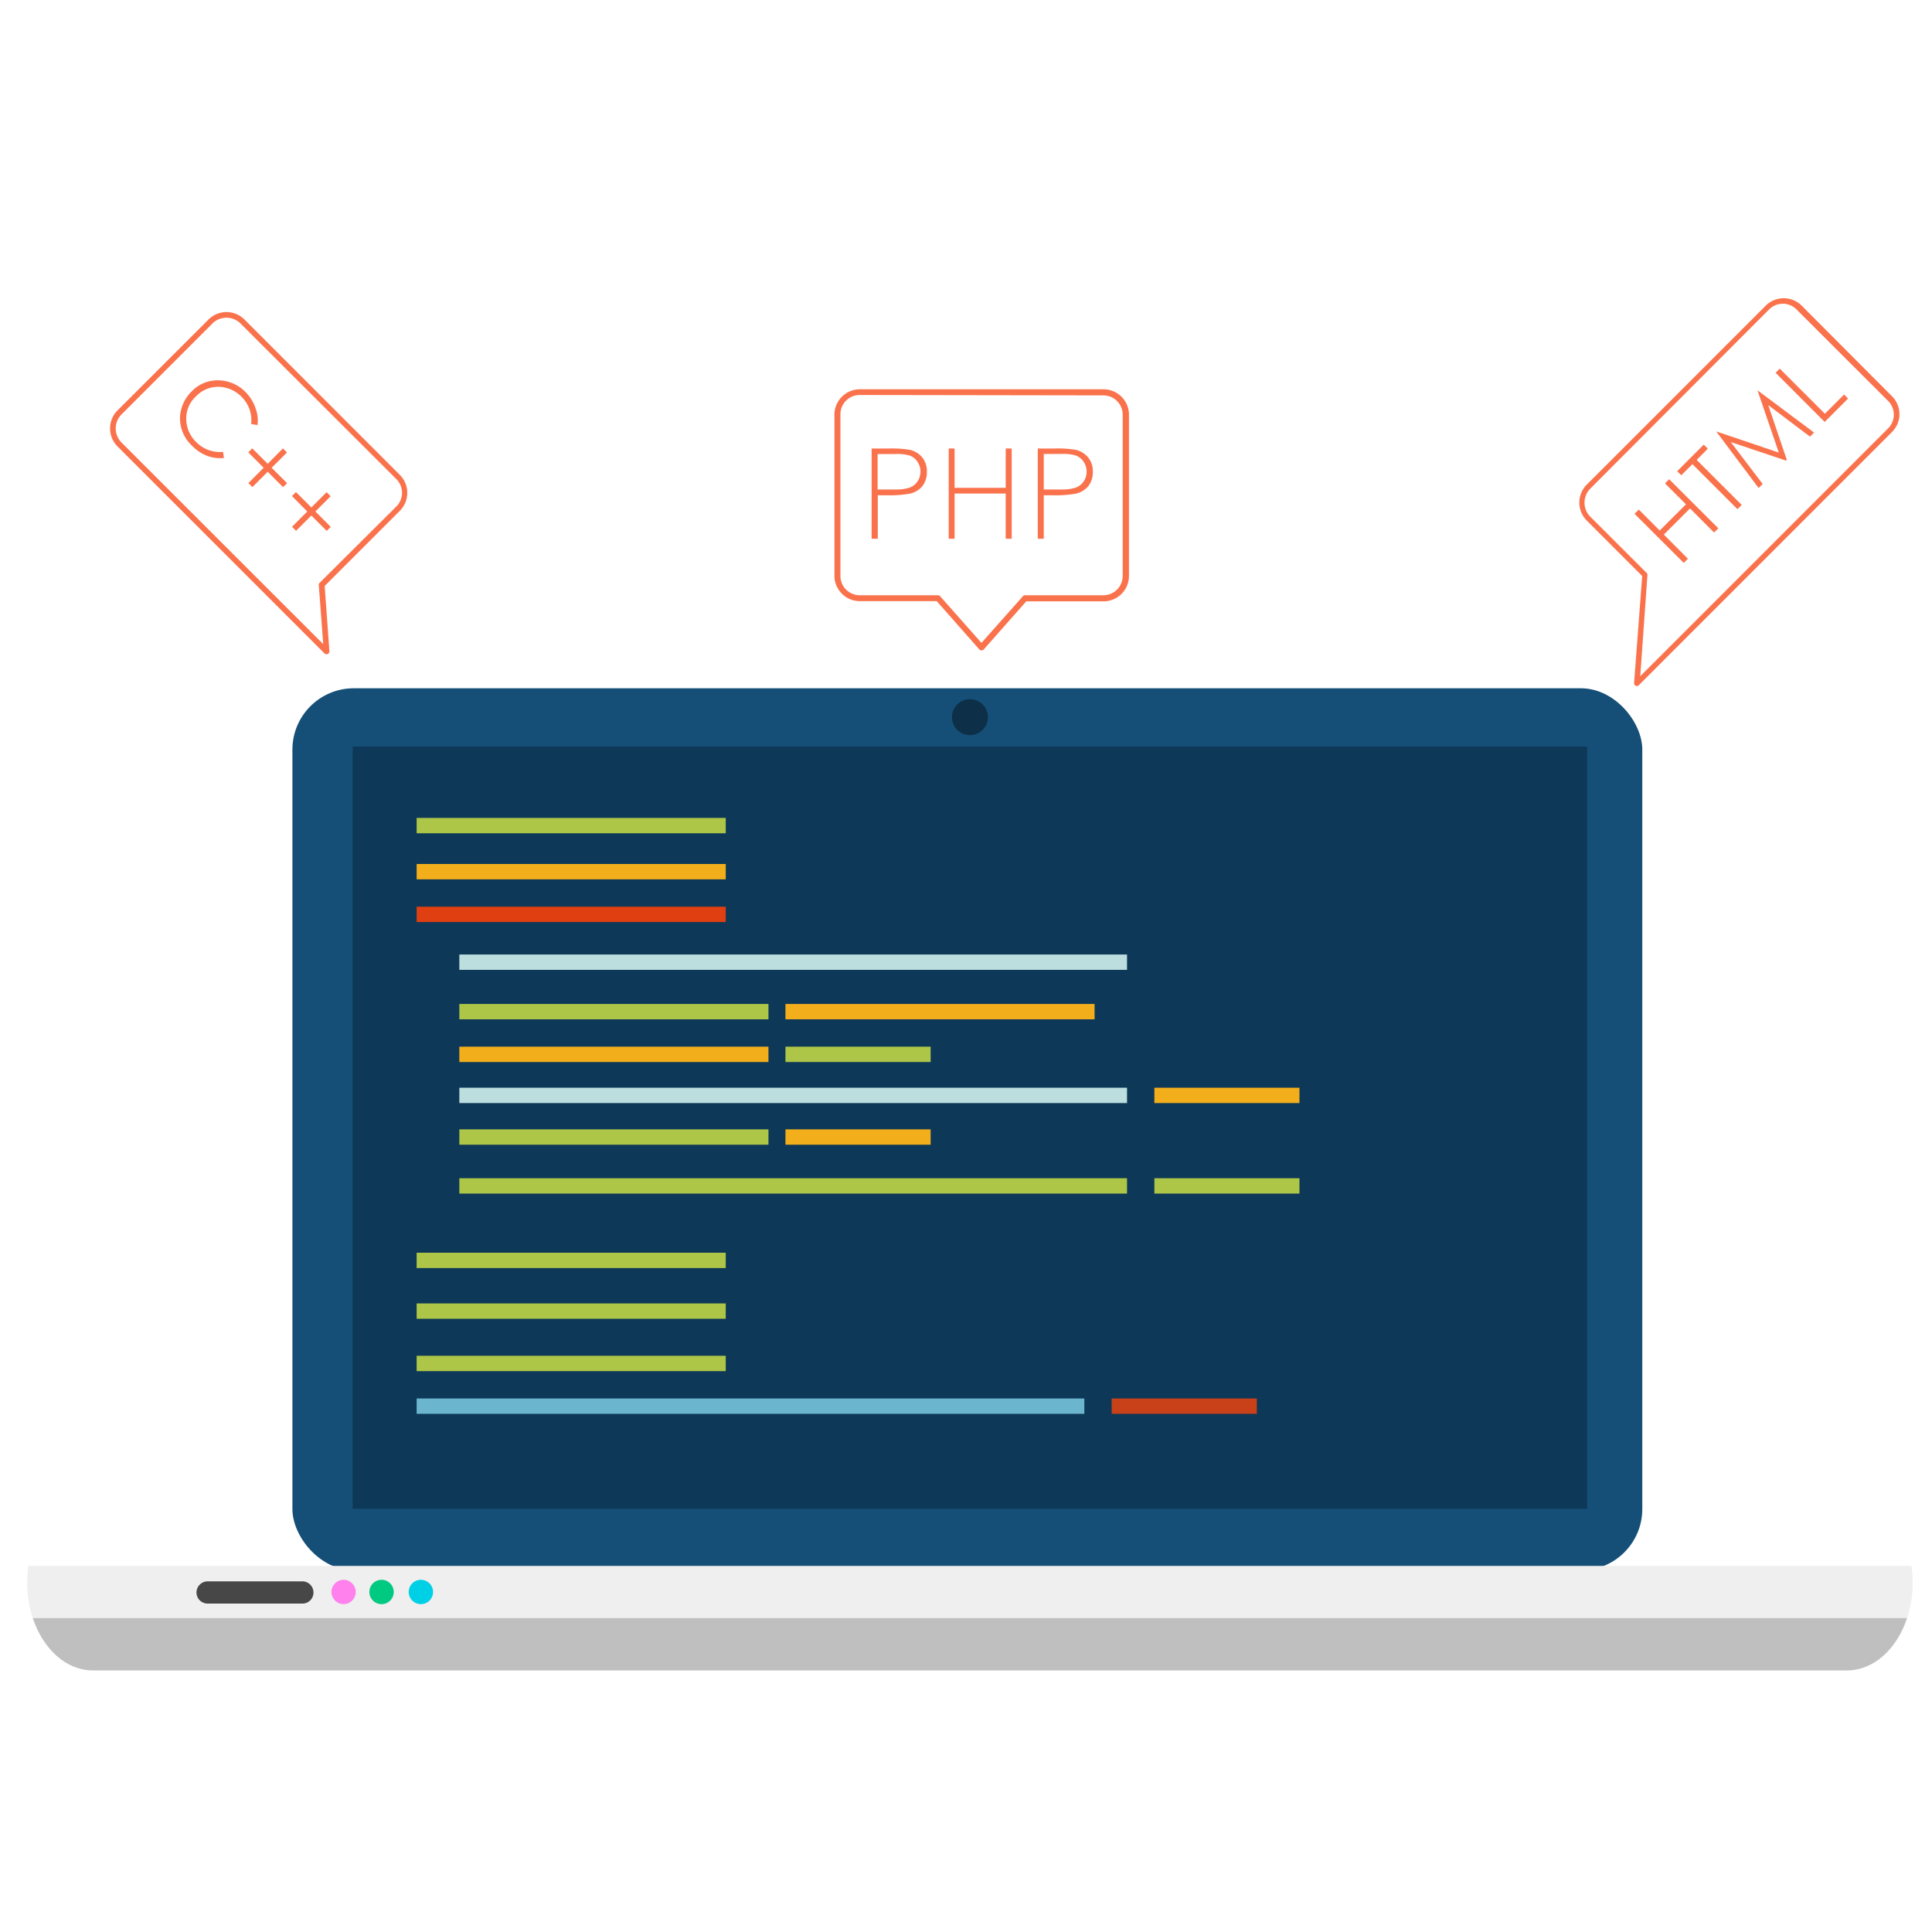<svg id="Layer_1" data-name="Layer 1" xmlns="http://www.w3.org/2000/svg" viewBox="0 0 200 200"><defs><style>.cls-1{fill:#154f77;}.cls-2{fill:#0d3858;}.cls-3{fill:#efefef;fill-rule:evenodd;}.cls-4{opacity:0.2;}.cls-5{fill:#aec647;}.cls-6{fill:#f3ae1b;}.cls-7{fill:#df3f11;}.cls-8{fill:#bcdede;}.cls-9{fill:#c84119;}.cls-10{fill:#6bb5ce;}.cls-11{fill:#00d0e5;}.cls-12{fill:#ff81ed;}.cls-13{fill:#00c982;}.cls-14{opacity:0.7;}.cls-15{opacity:0.4;}.cls-16{fill:#fa724c;}</style></defs><title>Features</title><g id="Coding"><rect class="cls-1" x="30.27" y="71.25" width="139.74" height="91.31" rx="6.35" ry="6.35"/><rect class="cls-2" x="36.51" y="77.28" width="127.79" height="78.91"/><path class="cls-3" d="M2.94,162.1a12.25,12.25,0,0,0-.13,1.73c0,5,3.05,9.09,6.8,9.09H191.2c3.75,0,6.8-4.07,6.8-9.09a12.25,12.25,0,0,0-.13-1.73Z"/><path class="cls-4" d="M3.4,167.51c1.05,3.19,3.44,5.41,6.21,5.41H191.2c2.78,0,5.16-2.22,6.22-5.41Z"/><rect class="cls-5" x="43.13" y="84.67" width="32" height="1.59"/><rect class="cls-6" x="43.13" y="89.44" width="32" height="1.59"/><rect class="cls-7" x="43.13" y="93.86" width="32" height="1.59"/><rect class="cls-5" x="43.13" y="134.93" width="32" height="1.59"/><rect class="cls-5" x="43.13" y="129.68" width="32" height="1.59"/><rect class="cls-5" x="43.13" y="140.35" width="32" height="1.59"/><rect class="cls-6" x="81.31" y="103.93" width="32" height="1.59"/><rect class="cls-5" x="47.55" y="103.93" width="32" height="1.59"/><rect class="cls-6" x="47.55" y="108.35" width="32" height="1.59"/><rect class="cls-5" x="81.31" y="108.35" width="15.03" height="1.59"/><rect class="cls-5" x="47.55" y="116.91" width="32" height="1.59"/><rect class="cls-6" x="81.31" y="116.91" width="15.03" height="1.59"/><rect class="cls-6" x="119.5" y="112.6" width="15.02" height="1.59"/><rect class="cls-8" x="47.55" y="98.81" width="69.12" height="1.59"/><rect class="cls-8" x="47.55" y="112.6" width="69.12" height="1.59"/><rect class="cls-5" x="119.5" y="121.97" width="15.02" height="1.59"/><rect class="cls-5" x="47.55" y="121.97" width="69.12" height="1.59"/><rect class="cls-9" x="115.08" y="144.77" width="15.03" height="1.59"/><rect class="cls-10" x="43.13" y="144.77" width="69.12" height="1.59"/><path class="cls-11" d="M44.83,164.8a1.26,1.26,0,1,1-1.26-1.26A1.26,1.26,0,0,1,44.83,164.8Z"/><circle class="cls-12" cx="35.57" cy="164.8" r="1.26"/><path class="cls-13" d="M40.76,164.8a1.26,1.26,0,0,1-2.52,0,1.26,1.26,0,0,1,2.52,0Z"/><path class="cls-14" d="M32.45,164.8A1.14,1.14,0,0,1,31.3,166H21.49a1.15,1.15,0,0,1-1.15-1.15h0a1.16,1.16,0,0,1,1.15-1.15H31.3a1.15,1.15,0,0,1,1.15,1.15Z"/><path class="cls-15" d="M102.27,74.24a1.86,1.86,0,1,1-1.86-1.86A1.86,1.86,0,0,1,102.27,74.24Z"/></g><path class="cls-16" d="M195.84,44.74,169.65,70.93a.27.27,0,0,1-.32.06.29.29,0,0,1-.17-.29L170,59.63l-5.74-5.74a2.64,2.64,0,0,1,0-3.72l18.53-18.53a2.64,2.64,0,0,1,3.72,0L195.84,41A2.61,2.61,0,0,1,195.84,44.74ZM169.8,70l25.63-25.63a2,2,0,0,0,0-2.89L186,32.06a2,2,0,0,0-2.89,0L164.62,50.59a2.06,2.06,0,0,0,0,2.89l5.84,5.83a.27.27,0,0,1,.08.23Z"/><polygon class="cls-16" points="177.44 55.13 174.95 52.63 172.24 55.34 174.73 57.84 174.3 58.27 169.21 53.19 169.65 52.75 171.81 54.92 174.53 52.21 172.36 50.04 172.79 49.61 177.88 54.69 177.44 55.13"/><polygon class="cls-16" points="179.86 52.71 175.2 48.05 174.04 49.2 173.62 48.78 176.37 46.03 176.79 46.45 175.64 47.61 180.3 52.27 179.86 52.71"/><polygon class="cls-16" points="187.37 45.2 183.05 41.94 184.97 47.6 184.88 47.68 179.17 45.76 182.47 50.1 182.05 50.52 177.69 44.7 177.72 44.68 184.14 46.85 181.95 40.45 181.97 40.43 187.79 44.78 187.37 45.2"/><polygon class="cls-16" points="188.89 43.68 183.81 38.59 184.24 38.16 188.91 42.83 190.9 40.84 191.31 41.26 188.89 43.68"/><path class="cls-16" d="M33.6,67.65,12.16,46.21a2.64,2.64,0,0,1,0-3.72l9.43-9.42a2.63,2.63,0,0,1,3.71,0L41.39,49.16a2.63,2.63,0,0,1,0,3.72l-7.78,7.78.49,6.76a.3.3,0,0,1-.17.28A.3.3,0,0,1,33.6,67.65ZM24.89,33.48a2.06,2.06,0,0,0-2.89,0l-9.43,9.43a2.06,2.06,0,0,0,0,2.89L33.46,66.68,33,60.57a.27.27,0,0,1,.08-.23L41,52.46a2,2,0,0,0,0-2.89Z"/><path class="cls-16" d="M19.91,46.17a3.88,3.88,0,0,1-1.27-3.11,4,4,0,0,1,1.21-2.55,3.7,3.7,0,0,1,2.77-1.14,4,4,0,0,1,2.83,1.25,4.23,4.23,0,0,1,1,1.63A3.68,3.68,0,0,1,26.66,44L26,43.9a3.44,3.44,0,0,0-.16-1.5A3.54,3.54,0,0,0,25,41.07a3.43,3.43,0,0,0-1.52-.9,3.17,3.17,0,0,0-3.2.87,3.1,3.1,0,0,0-1,2.35,3.36,3.36,0,0,0,1.05,2.39,3.43,3.43,0,0,0,2.76,1l.09.63a3.85,3.85,0,0,1-1.71-.21A4.32,4.32,0,0,1,19.91,46.17Z"/><polygon class="cls-16" points="25.71 50.01 27.29 48.42 25.7 46.83 26.11 46.41 27.71 48.01 29.29 46.42 29.71 46.84 28.12 48.42 29.72 50.02 29.3 50.43 27.71 48.84 26.13 50.42 25.71 50.01"/><polygon class="cls-16" points="30.23 54.53 31.81 52.95 30.22 51.35 30.64 50.94 32.23 52.53 33.81 50.95 34.23 51.37 32.65 52.95 34.24 54.54 33.82 54.96 32.23 53.37 30.65 54.95 30.23 54.53"/><path class="cls-16" d="M101.6,67.33a.32.32,0,0,1-.22-.1l-4.41-5H89a2.63,2.63,0,0,1-2.62-2.63V42.93A2.63,2.63,0,0,1,89,40.3h25.24a2.63,2.63,0,0,1,2.63,2.63V59.62a2.63,2.63,0,0,1-2.63,2.63h-8l-4.42,5A.29.29,0,0,1,101.6,67.33ZM89,40.89a2,2,0,0,0-2,2V59.62a2,2,0,0,0,2,2H97.1a.32.32,0,0,1,.22.1l4.28,4.83,4.29-4.83a.29.29,0,0,1,.22-.1h8.11a2,2,0,0,0,2-2V42.93a2,2,0,0,0-2-2Z"/><path class="cls-16" d="M90.23,55.77V46.43H92a11.28,11.28,0,0,1,2.2.14,2.37,2.37,0,0,1,1.27.78,2.28,2.28,0,0,1,.48,1.49,2.33,2.33,0,0,1-.47,1.49,2.38,2.38,0,0,1-1.32.78,12.53,12.53,0,0,1-2.43.16h-.86v4.5Zm.62-5.1,1.81,0a4.37,4.37,0,0,0,1.52-.2,1.67,1.67,0,0,0,.81-.65,1.83,1.83,0,0,0,0-2,1.7,1.7,0,0,0-.78-.65A4.37,4.37,0,0,0,92.73,47H90.85Z"/><polygon class="cls-16" points="104.11 55.77 104.11 51.09 98.82 51.09 98.82 55.77 98.21 55.77 98.21 46.43 98.82 46.43 98.82 50.5 104.11 50.5 104.11 46.43 104.73 46.43 104.73 55.77 104.11 55.77"/><path class="cls-16" d="M107.43,55.77V46.43h1.75a11.28,11.28,0,0,1,2.2.14,2.34,2.34,0,0,1,1.26.78,2.23,2.23,0,0,1,.49,1.49,2.33,2.33,0,0,1-.47,1.49,2.38,2.38,0,0,1-1.32.78,12.53,12.53,0,0,1-2.43.16h-.86v4.5Zm.62-5.1,1.81,0a4.37,4.37,0,0,0,1.52-.2,1.67,1.67,0,0,0,.81-.65,1.83,1.83,0,0,0,0-2,1.7,1.7,0,0,0-.78-.65,4.37,4.37,0,0,0-1.48-.18h-1.88Z"/></svg>